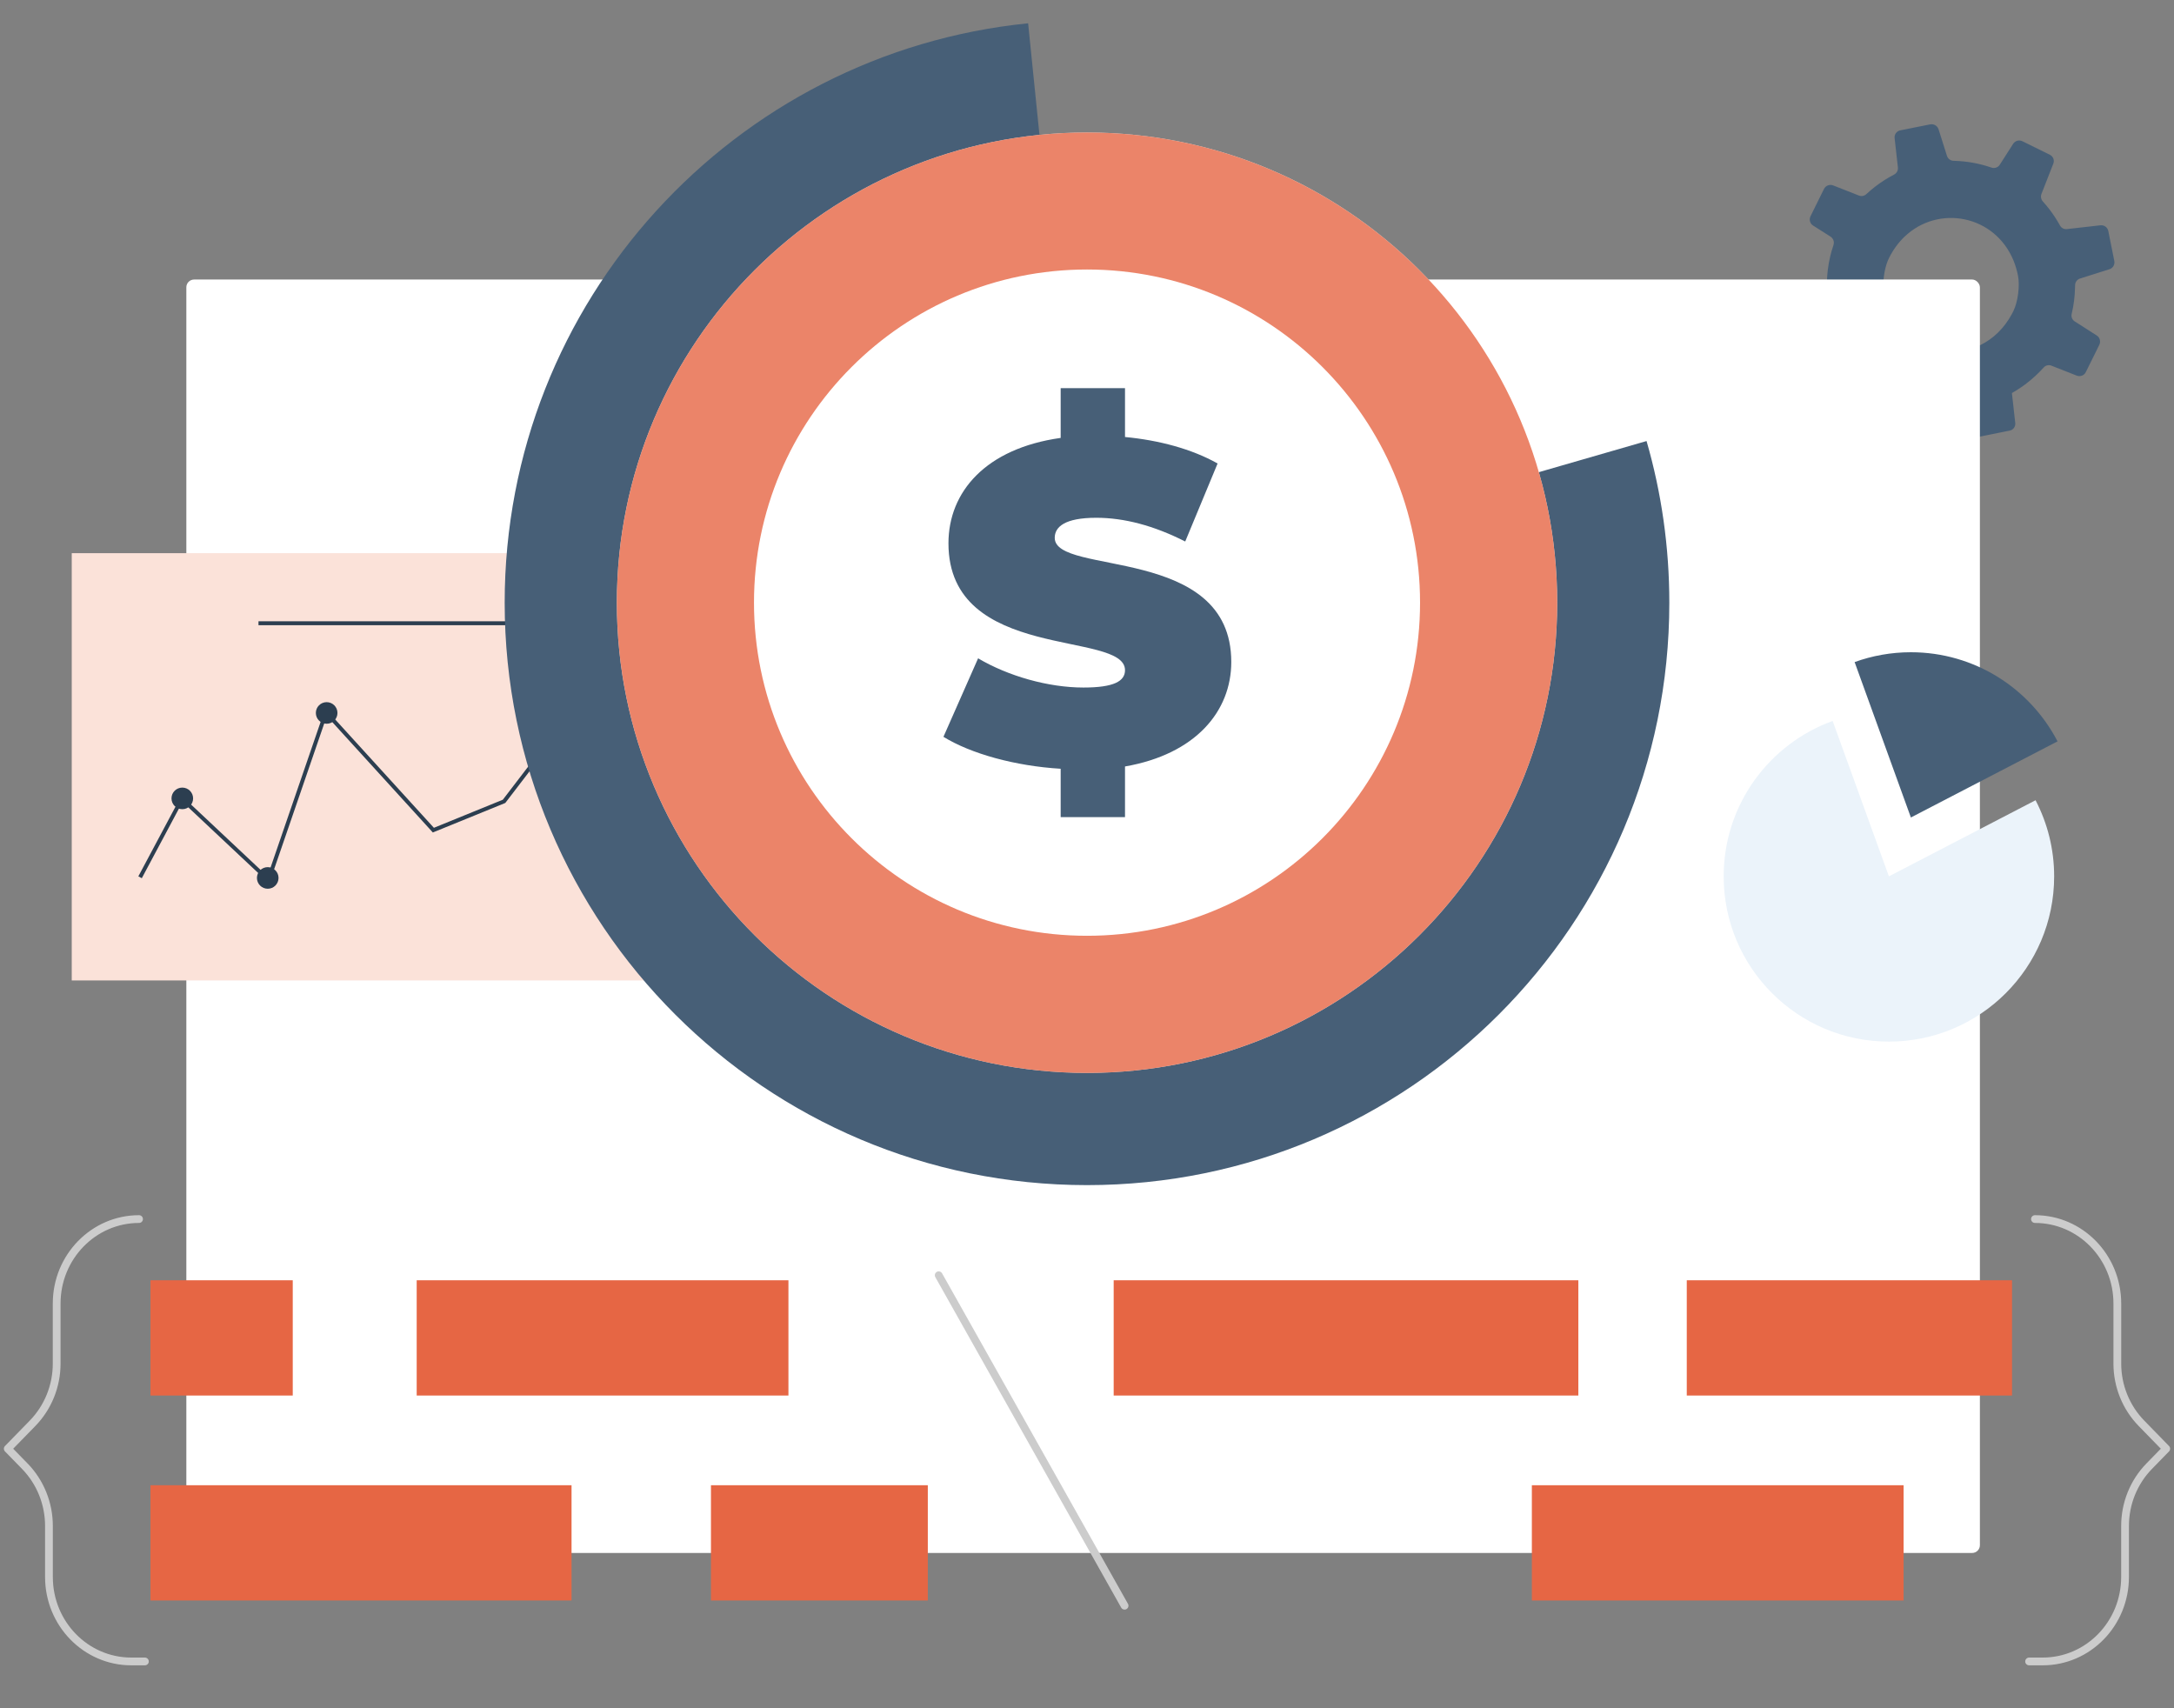 <svg width="280" height="220" viewBox="0 0 280 220" fill="none" xmlns="http://www.w3.org/2000/svg">
<rect x="0" y="0" width="280" height="220" fill="#808080" stroke="none"/>
<path d="M232.809 45.376L236.957 44.909C237.302 44.873 237.638 45.035 237.828 45.326C238.068 45.699 238.325 46.064 238.599 46.422C239.109 47.086 239.656 47.701 240.242 48.255C240.516 48.516 240.607 48.911 240.467 49.26L238.876 53.322C238.702 53.754 238.894 54.25 239.318 54.459L242.892 56.228C243.297 56.428 243.783 56.291 244.028 55.913L246.189 52.527C246.392 52.194 246.796 52.039 247.185 52.142C248.827 52.576 250.536 52.746 252.245 52.646C252.657 52.622 253.041 52.89 253.164 53.284L253.897 55.615C254.04 56.056 254.491 56.33 254.951 56.241L258.833 55.456C258.913 55.441 258.987 55.418 259.057 55.382C259.393 55.221 259.6 54.855 259.553 54.472L259.208 51.373L259.122 50.618C259.767 50.255 260.401 49.838 261.004 49.375C261.817 48.751 262.557 48.063 263.213 47.33C263.464 47.051 263.857 46.951 264.206 47.091L267.477 48.376C267.925 48.549 268.431 48.355 268.64 47.925L269.994 45.193L270.38 44.409C270.592 43.982 270.45 43.459 270.048 43.205L267.22 41.397C266.889 41.191 266.727 40.799 266.821 40.428C267.085 39.313 267.232 38.173 267.252 37.032C267.262 36.933 267.261 36.842 267.261 36.744C267.258 36.711 267.263 36.679 267.267 36.648C267.302 36.282 267.556 35.977 267.909 35.868L271.692 34.67C271.735 34.66 271.777 34.639 271.815 34.622C272.183 34.443 272.393 34.029 272.314 33.619L271.538 29.748C271.443 29.281 271.011 28.964 270.533 29.015L266.207 29.504C265.84 29.55 265.488 29.361 265.313 29.036C264.923 28.325 264.472 27.632 263.959 26.964C263.687 26.61 263.404 26.27 263.108 25.945C262.871 25.68 262.8 25.304 262.931 24.974L264.459 21.069C264.629 20.64 264.441 20.147 264.023 19.939L260.484 18.194C260.058 17.981 259.539 18.121 259.278 18.528L257.567 21.207C257.338 21.567 256.899 21.72 256.497 21.586C254.925 21.041 253.278 20.75 251.617 20.71C251.224 20.706 250.875 20.446 250.756 20.067L249.678 16.657C249.534 16.199 249.066 15.927 248.596 16.017L244.739 16.789C244.276 16.881 243.962 17.317 244.018 17.779L244.036 17.96L244.439 21.561C244.483 21.946 244.285 22.31 243.94 22.489L243.937 22.492C243.11 22.919 242.31 23.424 241.544 24.012C241.135 24.325 240.751 24.655 240.377 24.998C240.121 25.241 239.751 25.312 239.424 25.185L236.104 23.88C235.65 23.7 235.133 23.902 234.92 24.335L233.179 27.858C233.13 27.958 233.103 28.065 233.09 28.167C233.055 28.504 233.211 28.849 233.507 29.041L235.771 30.479C236.046 30.658 236.206 30.972 236.193 31.292C236.189 31.375 236.174 31.461 236.147 31.546C235.458 33.566 235.184 35.7 235.332 37.831C235.362 38.192 235.162 38.53 234.848 38.696C234.802 38.72 234.754 38.739 234.703 38.755L231.639 39.722C231.196 39.862 230.928 40.314 231.017 40.774L231.034 40.864L231.788 44.638C231.888 45.112 232.327 45.43 232.809 45.376ZM259.346 33.597C259.583 34.19 259.775 34.83 259.91 35.513C260.163 36.817 259.899 38.874 259.31 40.066C259.247 40.195 259.182 40.319 259.117 40.444C255.058 47.978 244.419 46.48 242.667 37.979C242.44 36.867 242.582 35.249 242.979 34.008C243.075 33.722 243.179 33.453 243.296 33.225C243.838 32.143 244.51 31.237 245.276 30.5C249.646 26.304 256.946 27.678 259.346 33.597Z" fill="#475F77"/>
<rect x="24" y="36" width="231" height="164" rx="1" fill="white"/>
<path d="M37.705 164.883H19.38V179.726H37.705V164.883Z" fill="#E66644"/>
<path d="M101.546 164.883H53.668V179.726H101.546V164.883Z" fill="#E66644"/>
<path d="M203.283 164.883H143.436V179.726H203.283V164.883Z" fill="#E66644"/>
<path d="M259.14 164.883H217.247V179.726H259.14V164.883Z" fill="#E66644"/>
<path d="M119.497 191.278H91.568V206.121H119.497V191.278Z" fill="#E66644"/>
<path d="M73.612 191.278H19.38V206.121H73.612V191.278Z" fill="#E66644"/>
<path d="M245.174 191.279H197.296V206.122H245.174V191.279Z" fill="#E66644"/>
<path d="M262.092 157C267.952 157 272.701 161.872 272.701 167.879V175.611C272.701 178.496 273.82 181.264 275.809 183.303L279 186.576L276.803 188.829C274.812 190.868 273.696 193.636 273.696 196.521V203.093C273.696 209.102 268.947 213.972 263.086 213.972H261.337" stroke="#CCCCCC" stroke-miterlimit="10" stroke-linecap="round" stroke-linejoin="round"/>
<path d="M17.908 157C12.048 157 7.299 161.872 7.299 167.879V175.611C7.299 178.496 6.18 181.264 4.192 183.303L1 186.576L3.198 188.829C5.188 190.868 6.305 193.636 6.305 196.521V203.093C6.305 209.102 11.054 213.972 16.914 213.972H18.663" stroke="#CCCCCC" stroke-miterlimit="10" stroke-linecap="round" stroke-linejoin="round"/>
<path d="M120.901 164.236L144.839 206.795" stroke="#CCCCCC" stroke-miterlimit="10" stroke-linecap="round" stroke-linejoin="round"/>
<path d="M92.758 71.241H9.241V126.269H92.758V71.241Z" fill="#FBE2D9"/>
<path d="M18.041 112.982L23.437 102.864L34.567 113.32L41.987 91.734L55.815 106.911L64.921 103.201L81.448 81.616" fill="#FBE2D9"/>
<path d="M34.679 113.771L23.505 103.274L18.264 113.101L17.818 112.863L23.37 102.453L34.455 112.867L41.887 91.248L55.883 106.61L64.762 102.993L81.247 81.462L81.648 81.769L65.081 103.409L55.747 107.212L55.628 107.081L42.088 92.219L34.679 113.771Z" fill="#2C3E50"/>
<path d="M23.48 104.214C24.248 104.214 24.871 103.591 24.871 102.823C24.871 102.055 24.248 101.432 23.48 101.432C22.711 101.432 22.088 102.055 22.088 102.823C22.088 103.591 22.711 104.214 23.48 104.214Z" fill="#2C3E50"/>
<path d="M34.483 114.458C35.251 114.458 35.874 113.835 35.874 113.067C35.874 112.299 35.251 111.676 34.483 111.676C33.715 111.676 33.092 112.299 33.092 113.067C33.092 113.835 33.715 114.458 34.483 114.458Z" fill="#2C3E50"/>
<path d="M42.071 93.21C42.84 93.21 43.463 92.587 43.463 91.819C43.463 91.051 42.84 90.428 42.071 90.428C41.303 90.428 40.68 91.051 40.68 91.819C40.68 92.587 41.303 93.21 42.071 93.21Z" fill="#2C3E50"/>
<path d="M68.706 80.012H33.292V80.518H68.706V80.012Z" fill="#2C3E50"/>
<path d="M243.282 112.864L236.036 92.85C227.85 95.814 222 103.655 222 112.864C222 124.618 231.528 134.146 243.282 134.146C255.035 134.146 264.564 124.618 264.564 112.864C264.564 109.328 263.696 105.995 262.169 103.06L243.282 112.864Z" fill="#EBF3FA"/>
<path d="M265 95.478C261.453 88.66 254.329 84 246.112 84C243.568 84 241.128 84.448 238.866 85.267L246.112 105.282L265 95.478Z" fill="#475F77"/>
<path d="M215 77.624C215 119.045 181.425 152.628 140.004 152.628C98.583 152.628 65 119.045 65 77.624C65 38.763 94.561 6.806 132.417 3L134.918 27.612C109.553 30.164 89.751 51.584 89.751 77.624C89.751 105.385 112.252 127.886 140.004 127.886C167.757 127.886 190.249 105.385 190.249 77.624C190.249 72.779 189.566 68.099 188.286 63.67L212.067 56.801C213.979 63.41 215 70.4 215 77.624Z" fill="#475F77"/>
<path d="M140.003 138.178C173.448 138.178 200.56 111.065 200.56 77.621C200.56 44.176 173.448 17.064 140.003 17.064C106.558 17.064 79.446 44.176 79.446 77.621C79.446 111.065 106.558 138.178 140.003 138.178Z" fill="white"/>
<path opacity="0.8" d="M140.003 138.178C173.448 138.178 200.56 111.065 200.56 77.621C200.56 44.176 173.448 17.064 140.003 17.064C106.558 17.064 79.446 44.176 79.446 77.621C79.446 111.065 106.558 138.178 140.003 138.178Z" fill="#E66644"/>
<path d="M140.003 120.516C163.692 120.516 182.895 101.307 182.895 77.612C182.895 53.917 163.692 34.708 140.003 34.708C116.314 34.708 97.11 53.917 97.11 77.612C97.11 101.307 116.314 120.516 140.003 120.516Z" fill="white"/>
<path d="M144.895 98.712V105.234H136.609V99.006C130.734 98.654 125.037 97.066 121.511 94.893L125.974 84.784C129.854 87.076 135.021 88.545 139.546 88.545C143.484 88.545 144.895 87.722 144.895 86.31C144.895 81.14 122.156 85.313 122.156 69.973C122.156 63.331 126.974 57.749 136.609 56.397V49.992H144.895V56.28C149.239 56.691 153.472 57.809 156.821 59.69L152.65 69.739C148.593 67.681 144.775 66.683 141.192 66.683C137.135 66.683 135.844 67.858 135.844 69.267C135.844 74.206 158.582 70.091 158.582 85.252C158.582 91.601 153.999 97.125 144.895 98.712Z" fill="#475F77"/>
</svg>
